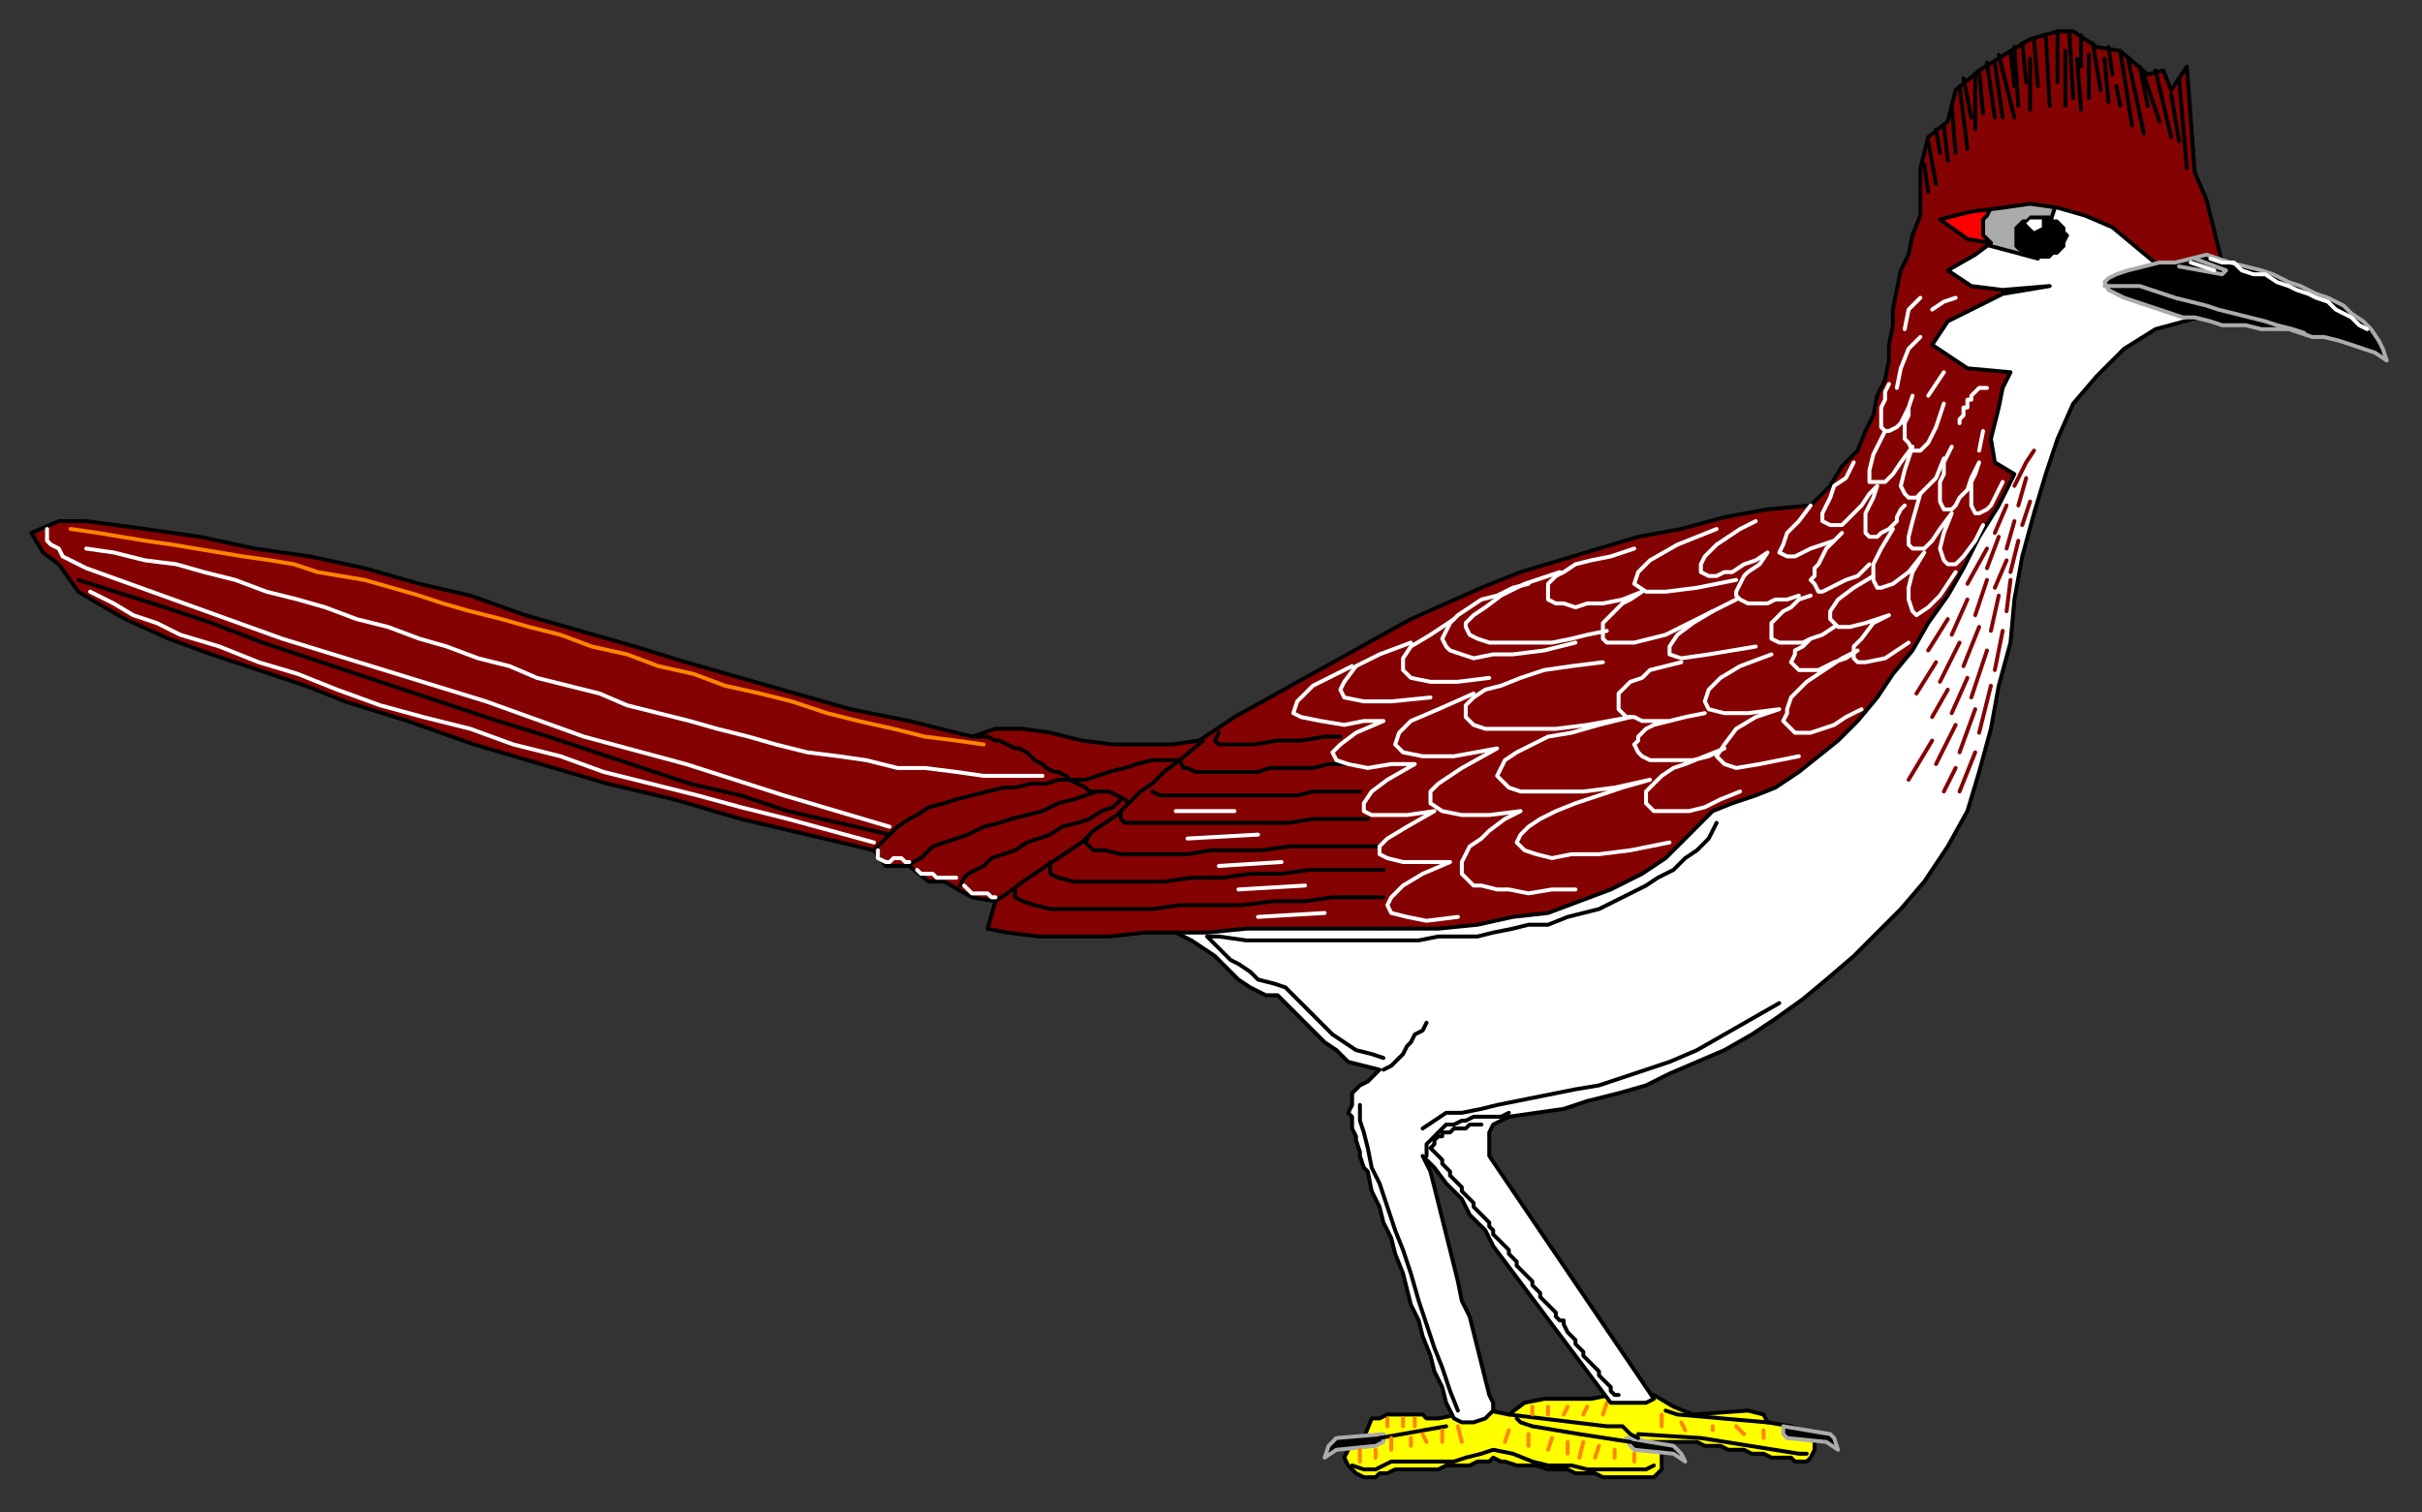 <?xml version="1.0" encoding="UTF-8" standalone="no"?>
<svg
   xmlns:dc="http://purl.org/dc/elements/1.1/"
   xmlns:cc="http://creativecommons.org/ns#"
   xmlns:rdf="http://www.w3.org/1999/02/22-rdf-syntax-ns#"
   xmlns:svg="http://www.w3.org/2000/svg"
   xmlns="http://www.w3.org/2000/svg"
   xmlns:sodipodi="http://sodipodi.sourceforge.net/DTD/sodipodi-0.dtd"
   xmlns:inkscape="http://www.inkscape.org/namespaces/inkscape"
   version="1.0"
   width="163.512mm"
   height="102.129mm"
   id="svg349"
   sodipodi:docname="BIRD049.WMF">
  <rect width="100%" height="100%" fill="#333333" stroke="none"/>
  <sodipodi:namedview
     pagecolor="#ffffff"
     bordercolor="#666666"
     borderopacity="1"
     objecttolerance="10"
     gridtolerance="10"
     guidetolerance="10"
     inkscape:pageopacity="0"
     inkscape:pageshadow="2"
     inkscape:window-width="640"
     inkscape:window-height="480"
     id="namedview351" />
  <defs
     id="defs3">
    <pattern
       id="WMFhbasepattern"
       patternUnits="userSpaceOnUse"
       width="6"
       height="6"
       x="0"
       y="0" />
  </defs>
  <path
     style="fill:#ffff00;fill-rule:evenodd;fill-opacity:1;stroke:#000000;stroke-width:1px;stroke-linecap:round;stroke-linejoin:round;stroke-miterlimit:4;stroke-dasharray:none;stroke-opacity:1;"
     d="  M 372,361   L 367,362   L 366,362   L 364,362   L 363,361   L 362,361   L 361,361   L 360,361   L 359,361   L 358,361   L 356,361   L 355,361   L 354,361   L 352,362   L 351,362   L 350,362   L 348,367   L 345,368   L 344,369   L 344,370   L 343,372   L 344,374   L 345,375   L 346,376   L 348,377   L 350,377   L 351,377   L 352,376   L 354,376   L 356,375   L 357,375   L 359,375   L 361,375   L 362,375   L 364,375   L 366,375   L 367,375   L 369,374   L 371,374   L 372,374   L 374,374   L 375,374   L 377,373   L 378,373   L 380,373   L 381,372   L 383,373   L 384,373   L 387,374   L 389,374   L 392,374   L 395,375   L 397,375   L 400,375   L 402,376   L 404,376   L 407,376   L 409,377   L 411,377   L 413,377   L 416,377   L 418,377   L 420,377   L 421,377   L 422,377   L 423,376   L 424,375   L 424,374   L 424,372   L 424,370   L 424,370   L 421,368   L 432,368   L 433,368   L 435,369   L 437,369   L 439,369   L 441,370   L 443,370   L 445,370   L 447,371   L 449,371   L 450,371   L 452,372   L 454,372   L 455,372   L 457,372   L 458,373   L 459,373   L 461,373   L 462,372   L 463,370   L 463,369   L 463,368   L 462,367   L 462,366   L 457,364   L 451,363   L 450,361   L 446,360   L 432,361   L 427,359   L 422,356   L 411,356   L 406,357   L 400,357   L 394,357   L 389,358   L 385,361   L 380,360   L 372,361  z "
     id="path5" />
  <path
     style="fill:#000000;fill-rule:evenodd;fill-opacity:1;stroke:#ababab;stroke-width:1px;stroke-linecap:round;stroke-linejoin:round;stroke-miterlimit:4;stroke-dasharray:none;stroke-opacity:1;"
     d="  M 353,366   L 341,367   L 339,369   L 338,372   L 341,370   L 351,369   L 353,368   L 353,366  z "
     id="path7" />
  <path
     style="fill:#000000;fill-rule:evenodd;fill-opacity:1;stroke:#ababab;stroke-width:1px;stroke-linecap:round;stroke-linejoin:round;stroke-miterlimit:4;stroke-dasharray:none;stroke-opacity:1;"
     d="  M 415,367   L 427,369   L 429,371   L 430,373   L 427,371   L 417,370   L 416,369   L 415,367  z "
     id="path9" />
  <path
     style="fill:#000000;fill-rule:evenodd;fill-opacity:1;stroke:#ababab;stroke-width:1px;stroke-linecap:round;stroke-linejoin:round;stroke-miterlimit:4;stroke-dasharray:none;stroke-opacity:1;"
     d="  M 455,364   L 467,366   L 468,367   L 469,370   L 466,368   L 456,367   L 455,366   L 455,364  z "
     id="path11" />
  <path
     style="fill:none;stroke:#000000;stroke-width:1px;stroke-linecap:round;stroke-linejoin:round;stroke-miterlimit:4;stroke-dasharray:none;stroke-opacity:1;"
     d="  M 387,362   L 388,363   L 391,364   L 403,366   L 416,368  "
     id="path13" />
  <path
     style="fill:none;stroke:#000000;stroke-width:1px;stroke-linecap:round;stroke-linejoin:round;stroke-miterlimit:4;stroke-dasharray:none;stroke-opacity:1;"
     d="  M 418,367   L 416,366   L 414,364   L 410,364   L 385,361  "
     id="path15" />
  <path
     style="fill:none;stroke:#000000;stroke-width:1px;stroke-linecap:round;stroke-linejoin:round;stroke-miterlimit:4;stroke-dasharray:none;stroke-opacity:1;"
     d="  M 345,374   L 348,375   L 351,375   L 353,374   L 355,373   L 358,373   L 361,373   L 365,373   L 368,373   L 371,373   L 374,372   L 378,371   L 381,370   L 386,371   L 391,373   L 395,374   L 401,374   L 405,375   L 411,375   L 416,375   L 420,375   L 422,374  "
     id="path17" />
  <path
     style="fill:none;stroke:#000000;stroke-width:1px;stroke-linecap:round;stroke-linejoin:round;stroke-miterlimit:4;stroke-dasharray:none;stroke-opacity:1;"
     d="  M 418,366   L 434,367   L 459,371   L 461,371  "
     id="path19" />
  <path
     style="fill:none;stroke:#000000;stroke-width:1px;stroke-linecap:round;stroke-linejoin:round;stroke-miterlimit:4;stroke-dasharray:none;stroke-opacity:1;"
     d="  M 352,367   L 369,364  "
     id="path21" />
  <path
     style="fill:none;stroke:#ff8500;stroke-width:1px;stroke-linecap:round;stroke-linejoin:round;stroke-miterlimit:4;stroke-dasharray:none;stroke-opacity:1;"
     d="  M 355,370   L 355,367  "
     id="path23" />
  <path
     style="fill:none;stroke:#ff8500;stroke-width:1px;stroke-linecap:round;stroke-linejoin:round;stroke-miterlimit:4;stroke-dasharray:none;stroke-opacity:1;"
     d="  M 360,369   L 360,367  "
     id="path25" />
  <path
     style="fill:none;stroke:#ff8500;stroke-width:1px;stroke-linecap:round;stroke-linejoin:round;stroke-miterlimit:4;stroke-dasharray:none;stroke-opacity:1;"
     d="  M 364,368   L 363,366  "
     id="path27" />
  <path
     style="fill:none;stroke:#ff8500;stroke-width:1px;stroke-linecap:round;stroke-linejoin:round;stroke-miterlimit:4;stroke-dasharray:none;stroke-opacity:1;"
     d="  M 368,368   L 368,365  "
     id="path29" />
  <path
     style="fill:none;stroke:#ff8500;stroke-width:1px;stroke-linecap:round;stroke-linejoin:round;stroke-miterlimit:4;stroke-dasharray:none;stroke-opacity:1;"
     d="  M 373,368   L 372,364  "
     id="path31" />
  <path
     style="fill:none;stroke:#ff8500;stroke-width:1px;stroke-linecap:round;stroke-linejoin:round;stroke-miterlimit:4;stroke-dasharray:none;stroke-opacity:1;"
     d="  M 351,372   L 351,370  "
     id="path33" />
  <path
     style="fill:none;stroke:#ff8500;stroke-width:1px;stroke-linecap:round;stroke-linejoin:round;stroke-miterlimit:4;stroke-dasharray:none;stroke-opacity:1;"
     d="  M 347,373   L 347,370  "
     id="path35" />
  <path
     style="fill:none;stroke:#ff8500;stroke-width:1px;stroke-linecap:round;stroke-linejoin:round;stroke-miterlimit:4;stroke-dasharray:none;stroke-opacity:1;"
     d="  M 354,362   L 354,364  "
     id="path37" />
  <path
     style="fill:none;stroke:#ff8500;stroke-width:1px;stroke-linecap:round;stroke-linejoin:round;stroke-miterlimit:4;stroke-dasharray:none;stroke-opacity:1;"
     d="  M 358,362   L 358,364  "
     id="path39" />
  <path
     style="fill:none;stroke:#ff8500;stroke-width:1px;stroke-linecap:round;stroke-linejoin:round;stroke-miterlimit:4;stroke-dasharray:none;stroke-opacity:1;"
     d="  M 361,362   L 361,364  "
     id="path41" />
  <path
     style="fill:none;stroke:#ff8500;stroke-width:1px;stroke-linecap:round;stroke-linejoin:round;stroke-miterlimit:4;stroke-dasharray:none;stroke-opacity:1;"
     d="  M 384,368   L 385,365  "
     id="path43" />
  <path
     style="fill:none;stroke:#ff8500;stroke-width:1px;stroke-linecap:round;stroke-linejoin:round;stroke-miterlimit:4;stroke-dasharray:none;stroke-opacity:1;"
     d="  M 390,369   L 390,366  "
     id="path45" />
  <path
     style="fill:none;stroke:#ff8500;stroke-width:1px;stroke-linecap:round;stroke-linejoin:round;stroke-miterlimit:4;stroke-dasharray:none;stroke-opacity:1;"
     d="  M 395,370   L 396,367  "
     id="path47" />
  <path
     style="fill:none;stroke:#ff8500;stroke-width:1px;stroke-linecap:round;stroke-linejoin:round;stroke-miterlimit:4;stroke-dasharray:none;stroke-opacity:1;"
     d="  M 400,371   L 400,368  "
     id="path49" />
  <path
     style="fill:none;stroke:#ff8500;stroke-width:1px;stroke-linecap:round;stroke-linejoin:round;stroke-miterlimit:4;stroke-dasharray:none;stroke-opacity:1;"
     d="  M 403,372   L 404,368  "
     id="path51" />
  <path
     style="fill:none;stroke:#ff8500;stroke-width:1px;stroke-linecap:round;stroke-linejoin:round;stroke-miterlimit:4;stroke-dasharray:none;stroke-opacity:1;"
     d="  M 407,372   L 408,369  "
     id="path53" />
  <path
     style="fill:none;stroke:#ff8500;stroke-width:1px;stroke-linecap:round;stroke-linejoin:round;stroke-miterlimit:4;stroke-dasharray:none;stroke-opacity:1;"
     d="  M 412,372   L 412,370  "
     id="path55" />
  <path
     style="fill:none;stroke:#ff8500;stroke-width:1px;stroke-linecap:round;stroke-linejoin:round;stroke-miterlimit:4;stroke-dasharray:none;stroke-opacity:1;"
     d="  M 417,373   L 417,371  "
     id="path57" />
  <path
     style="fill:none;stroke:#ff8500;stroke-width:1px;stroke-linecap:round;stroke-linejoin:round;stroke-miterlimit:4;stroke-dasharray:none;stroke-opacity:1;"
     d="  M 391,359   L 391,361  "
     id="path59" />
  <path
     style="fill:none;stroke:#ff8500;stroke-width:1px;stroke-linecap:round;stroke-linejoin:round;stroke-miterlimit:4;stroke-dasharray:none;stroke-opacity:1;"
     d="  M 395,359   L 395,361  "
     id="path61" />
  <path
     style="fill:none;stroke:#ff8500;stroke-width:1px;stroke-linecap:round;stroke-linejoin:round;stroke-miterlimit:4;stroke-dasharray:none;stroke-opacity:1;"
     d="  M 400,359   L 399,361  "
     id="path63" />
  <path
     style="fill:none;stroke:#ff8500;stroke-width:1px;stroke-linecap:round;stroke-linejoin:round;stroke-miterlimit:4;stroke-dasharray:none;stroke-opacity:1;"
     d="  M 405,359   L 404,361  "
     id="path65" />
  <path
     style="fill:none;stroke:#ff8500;stroke-width:1px;stroke-linecap:round;stroke-linejoin:round;stroke-miterlimit:4;stroke-dasharray:none;stroke-opacity:1;"
     d="  M 410,358   L 409,361  "
     id="path67" />
  <path
     style="fill:none;stroke:#000000;stroke-width:1px;stroke-linecap:round;stroke-linejoin:round;stroke-miterlimit:4;stroke-dasharray:none;stroke-opacity:1;"
     d="  M 451,363   L 428,361   L 425,360  "
     id="path69" />
  <path
     style="fill:none;stroke:#ff8500;stroke-width:1px;stroke-linecap:round;stroke-linejoin:round;stroke-miterlimit:4;stroke-dasharray:none;stroke-opacity:1;"
     d="  M 424,361   L 424,364  "
     id="path71" />
  <path
     style="fill:none;stroke:#ff8500;stroke-width:1px;stroke-linecap:round;stroke-linejoin:round;stroke-miterlimit:4;stroke-dasharray:none;stroke-opacity:1;"
     d="  M 429,363   L 430,365  "
     id="path73" />
  <path
     style="fill:none;stroke:#ff8500;stroke-width:1px;stroke-linecap:round;stroke-linejoin:round;stroke-miterlimit:4;stroke-dasharray:none;stroke-opacity:1;"
     d="  M 437,364   L 437,365  "
     id="path75" />
  <path
     style="fill:none;stroke:#ff8500;stroke-width:1px;stroke-linecap:round;stroke-linejoin:round;stroke-miterlimit:4;stroke-dasharray:none;stroke-opacity:1;"
     d="  M 443,364   L 445,366  "
     id="path77" />
  <path
     style="fill:none;stroke:#ff8500;stroke-width:1px;stroke-linecap:round;stroke-linejoin:round;stroke-miterlimit:4;stroke-dasharray:none;stroke-opacity:1;"
     d="  M 450,365   L 450,367  "
     id="path79" />
  <path
     style="fill:#ffffff;fill-rule:evenodd;fill-opacity:1;stroke:#000000;stroke-width:1px;stroke-linecap:round;stroke-linejoin:round;stroke-miterlimit:4;stroke-dasharray:none;stroke-opacity:1;"
     d="  M 305,224   L 300,238   L 304,240   L 307,242   L 310,244   L 313,247   L 316,250   L 319,252   L 323,254   L 326,254   L 329,257   L 332,260   L 335,263   L 338,266   L 341,268   L 344,271   L 348,272   L 352,273   L 350,275   L 349,276   L 347,277   L 345,279   L 345,281   L 345,282   L 344,284   L 345,285   L 345,287   L 345,288   L 346,290   L 346,291   L 347,294   L 347,295   L 348,298   L 349,299   L 350,304   L 352,308   L 353,312   L 355,316   L 356,320   L 358,325   L 359,329   L 360,333   L 362,337   L 363,341   L 365,346   L 366,350   L 368,354   L 369,358   L 371,362   L 373,363   L 376,363   L 379,362   L 381,360   L 381,358   L 380,356   L 379,352   L 378,348   L 377,344   L 376,340   L 375,336   L 373,332   L 372,327   L 371,323   L 370,319   L 369,315   L 368,311   L 367,307   L 366,303   L 365,299   L 363,295   L 365,297   L 366,298   L 369,302   L 373,306   L 375,310   L 379,314   L 381,318   L 384,322   L 387,326   L 390,330   L 393,334   L 396,338   L 399,342   L 402,346   L 405,350   L 408,354   L 411,358   L 414,358   L 417,358   L 420,358   L 422,357   L 380,295   L 380,292   L 380,289   L 381,287   L 385,285   L 392,284   L 399,283   L 405,281   L 413,279   L 420,277   L 426,274   L 433,271   L 440,268   L 447,264   L 453,260   L 460,255   L 466,250   L 473,244   L 479,238   L 485,232   L 491,225   L 497,216   L 502,207   L 505,197   L 508,186   L 510,175   L 513,164   L 514,153   L 516,142   L 519,131   L 522,121   L 525,112   L 529,103   L 535,96   L 542,89   L 550,84   L 561,81   L 550,57   L 519,46   L 494,52   L 477,149   L 305,224  z "
     id="path81" />
  <path
     style="fill:#ababab;fill-rule:evenodd;fill-opacity:1;stroke:#000000;stroke-width:1px;stroke-linecap:round;stroke-linejoin:round;stroke-miterlimit:4;stroke-dasharray:none;stroke-opacity:1;"
     d="  M 505,62   L 520,66   L 525,51   L 501,51   L 492,54   L 496,61   L 505,62  z "
     id="path83" />
  <path
     style="fill:#ff0000;fill-rule:evenodd;fill-opacity:1;stroke:#000000;stroke-width:1px;stroke-linecap:round;stroke-linejoin:round;stroke-miterlimit:4;stroke-dasharray:none;stroke-opacity:1;"
     d="  M 509,52   L 493,55   L 497,59   L 502,62   L 508,62   L 507,61   L 506,60   L 506,59   L 506,58   L 506,56   L 507,55   L 508,53   L 509,52  z "
     id="path85" />
  <path
     style="fill:#850202;fill-rule:evenodd;fill-opacity:1;stroke:#000000;stroke-width:1px;stroke-linecap:round;stroke-linejoin:round;stroke-miterlimit:4;stroke-dasharray:none;stroke-opacity:1;"
     d="  M 437,207   L 431,213   L 425,219   L 419,223   L 411,227   L 403,230   L 395,233   L 386,234   L 377,236   L 367,237   L 357,237   L 347,237   L 337,237   L 328,237   L 318,237   L 308,238   L 298,238   L 292,238   L 283,239   L 274,239   L 265,239   L 257,238   L 252,237   L 254,230   L 248,229   L 241,225   L 237,225   L 232,221   L 226,221   L 223,217   L 206,213   L 189,209   L 172,204   L 155,200   L 138,195   L 121,190   L 104,184   L 88,179   L 78,175   L 66,171   L 54,167   L 43,163   L 32,158   L 25,154   L 20,151   L 15,144   L 11,141   L 8,136   L 15,133   L 22,133   L 37,135   L 51,137   L 65,140   L 79,142   L 93,145   L 107,149   L 120,152   L 134,157   L 148,161   L 162,165   L 175,169   L 189,173   L 203,177   L 217,181   L 232,184   L 248,188   L 254,186   L 261,186   L 268,187   L 276,189   L 284,190   L 291,190   L 299,190   L 306,189   L 315,183   L 324,178   L 333,173   L 342,168   L 351,163   L 360,158   L 369,154   L 378,150   L 388,146   L 398,143   L 408,140   L 418,137   L 429,135   L 440,132   L 451,130   L 462,129   L 467,124   L 470,119   L 474,115   L 476,110   L 478,106   L 479,101   L 481,97   L 482,92   L 482,88   L 483,83   L 483,79   L 484,74   L 485,69   L 487,65   L 488,60   L 490,55   L 490,43   L 492,35   L 497,31   L 499,23   L 505,18   L 513,13   L 518,10   L 525,8   L 529,8   L 535,12   L 541,13   L 548,19   L 552,18   L 554,23   L 558,17   L 560,44   L 563,51   L 567,67   L 551,68   L 545,63   L 539,58   L 532,55   L 525,53   L 518,52   L 511,53   L 503,54   L 495,56   L 502,61   L 508,62   L 504,65   L 497,69   L 503,73   L 511,74   L 523,73   L 511,75   L 503,79   L 497,82   L 493,88   L 502,94   L 513,95   L 511,99   L 510,104   L 509,108   L 508,112   L 509,118   L 514,121   L 510,129   L 505,137   L 501,145   L 497,152   L 492,159   L 488,166   L 483,172   L 479,178   L 474,184   L 469,189   L 464,193   L 459,197   L 453,201   L 448,203   L 442,205   L 437,207  z "
     id="path87" />
  <path
     style="fill:none;stroke:#000000;stroke-width:1px;stroke-linecap:round;stroke-linejoin:round;stroke-miterlimit:4;stroke-dasharray:none;stroke-opacity:1;"
     d="  M 364,295   L 364,293   L 364,292   L 365,291   L 366,290   L 367,289   L 368,288   L 369,287   L 371,287   L 373,286   L 374,286   L 376,285   L 378,285   L 380,285   L 382,285   L 383,285   L 385,284  "
     id="path89" />
  <path
     style="fill:none;stroke:#000000;stroke-width:1px;stroke-linecap:round;stroke-linejoin:round;stroke-miterlimit:4;stroke-dasharray:none;stroke-opacity:1;"
     d="  M 353,273   L 355,272   L 357,270   L 358,269   L 359,267   L 360,266   L 361,264   L 363,263   L 364,261  "
     id="path91" />
  <path
     style="fill:none;stroke:#000000;stroke-width:1px;stroke-linecap:round;stroke-linejoin:round;stroke-miterlimit:4;stroke-dasharray:none;stroke-opacity:1;"
     d="  M 307,189   L 301,194   L 297,197   L 294,200   L 291,202   L 288,205   L 285,208   L 282,210   L 279,212   L 276,215   L 273,217   L 270,219   L 267,221   L 264,223   L 261,225   L 257,228   L 254,230  "
     id="path93" />
  <path
     style="fill:none;stroke:#000000;stroke-width:1px;stroke-linecap:round;stroke-linejoin:round;stroke-miterlimit:4;stroke-dasharray:none;stroke-opacity:1;"
     d="  M 248,188   L 250,188   L 252,188   L 254,189   L 255,189   L 257,190   L 259,191   L 260,191   L 262,192   L 263,193   L 264,194   L 266,195   L 267,196   L 269,197   L 270,197   L 272,198   L 273,199  "
     id="path95" />
  <path
     style="fill:none;stroke:#000000;stroke-width:1px;stroke-linecap:round;stroke-linejoin:round;stroke-miterlimit:4;stroke-dasharray:none;stroke-opacity:1;"
     d="  M 223,217   L 225,215   L 227,213   L 229,211   L 232,209   L 234,208   L 237,206   L 241,205   L 244,204   L 248,203   L 252,202   L 256,201   L 259,201   L 263,200   L 267,200   L 270,199   L 273,199  "
     id="path97" />
  <path
     style="fill:none;stroke:#000000;stroke-width:1px;stroke-linecap:round;stroke-linejoin:round;stroke-miterlimit:4;stroke-dasharray:none;stroke-opacity:1;"
     d="  M 232,221   L 233,220   L 235,219   L 236,218   L 238,216   L 241,215   L 244,214   L 247,213   L 251,211   L 255,210   L 258,209   L 262,208   L 266,207   L 270,205   L 274,204   L 277,203   L 280,202  "
     id="path99" />
  <path
     style="fill:none;stroke:#000000;stroke-width:1px;stroke-linecap:round;stroke-linejoin:round;stroke-miterlimit:4;stroke-dasharray:none;stroke-opacity:1;"
     d="  M 245,226   L 246,224   L 247,223   L 249,222   L 251,221   L 253,219   L 256,218   L 259,217   L 262,215   L 265,214   L 268,213   L 271,211   L 275,210   L 278,209   L 281,207   L 284,206   L 286,204  "
     id="path101" />
  <path
     style="fill:none;stroke:#000000;stroke-width:1px;stroke-linecap:round;stroke-linejoin:round;stroke-miterlimit:4;stroke-dasharray:none;stroke-opacity:1;"
     d="  M 20,148   L 42,155   L 54,159   L 67,164   L 79,168   L 91,172   L 103,176   L 115,180   L 127,184   L 140,188   L 152,192   L 164,196   L 176,200   L 189,203   L 201,207   L 214,210   L 227,213  "
     id="path103" />
  <path
     style="fill:none;stroke:#ffffff;stroke-width:1px;stroke-linecap:round;stroke-linejoin:round;stroke-miterlimit:4;stroke-dasharray:none;stroke-opacity:1;"
     d="  M 12,135   L 12,137   L 12,138   L 13,139   L 15,140   L 16,142   L 18,143   L 20,144   L 22,145   L 47,154   L 72,163   L 98,171   L 124,179   L 149,188   L 175,195   L 200,203   L 227,211  "
     id="path105" />
  <path
     style="fill:none;stroke:#ffffff;stroke-width:1px;stroke-linecap:round;stroke-linejoin:round;stroke-miterlimit:4;stroke-dasharray:none;stroke-opacity:1;"
     d="  M 23,151   L 29,154   L 34,157   L 40,159   L 46,162   L 56,165   L 66,169   L 76,172   L 86,176   L 97,180   L 108,183   L 120,186   L 131,190   L 143,193   L 154,197   L 166,200   L 178,203   L 189,206   L 201,209   L 212,212   L 223,215  "
     id="path107" />
  <path
     style="fill:none;stroke:#ff8500;stroke-width:1px;stroke-linecap:round;stroke-linejoin:round;stroke-miterlimit:4;stroke-dasharray:none;stroke-opacity:1;"
     d="  M 18,135   L 25,136   L 31,137   L 37,138   L 44,139   L 50,140   L 56,141   L 62,142   L 69,143   L 75,144   L 81,146   L 87,147   L 93,148   L 100,150   L 107,152   L 113,154   L 120,156   L 128,158   L 135,160   L 143,162   L 151,165   L 160,167   L 168,170   L 177,172   L 185,175   L 194,177   L 202,179   L 211,182   L 219,184   L 228,186   L 236,188   L 244,189   L 251,190  "
     id="path109" />
  <path
     style="fill:none;stroke:#ffffff;stroke-width:1px;stroke-linecap:round;stroke-linejoin:round;stroke-miterlimit:4;stroke-dasharray:none;stroke-opacity:1;"
     d="  M 224,217   L 224,219   L 226,220   L 227,220   L 228,219   L 230,219   L 231,220   L 232,220  "
     id="path111" />
  <path
     style="fill:none;stroke:#ffffff;stroke-width:1px;stroke-linecap:round;stroke-linejoin:round;stroke-miterlimit:4;stroke-dasharray:none;stroke-opacity:1;"
     d="  M 234,222   L 235,223   L 237,223   L 238,223   L 239,224   L 241,224   L 243,224   L 244,224  "
     id="path113" />
  <path
     style="fill:none;stroke:#ffffff;stroke-width:1px;stroke-linecap:round;stroke-linejoin:round;stroke-miterlimit:4;stroke-dasharray:none;stroke-opacity:1;"
     d="  M 246,226   L 247,227   L 248,228   L 249,228   L 251,228   L 252,228   L 253,229   L 254,229  "
     id="path115" />
  <path
     style="fill:none;stroke:#000000;stroke-width:1px;stroke-linecap:round;stroke-linejoin:round;stroke-miterlimit:4;stroke-dasharray:none;stroke-opacity:1;"
     d="  M 454,256   L 447,260   L 440,264   L 433,268   L 426,271   L 420,273   L 414,275   L 408,277   L 402,278   L 397,279   L 392,280   L 387,281   L 382,282   L 378,283   L 373,284   L 369,284   L 363,288  "
     id="path117" />
  <path
     style="fill:none;stroke:#000000;stroke-width:1px;stroke-linecap:round;stroke-linejoin:round;stroke-miterlimit:4;stroke-dasharray:none;stroke-opacity:1;"
     d="  M 438,210   L 436,214   L 433,217   L 430,219   L 427,222   L 423,224   L 420,226   L 416,228   L 412,230   L 408,232   L 404,233   L 400,234   L 395,236   L 390,236   L 386,237   L 381,238   L 377,239   L 372,239   L 367,239   L 362,240   L 357,240   L 353,240   L 348,240   L 343,240   L 339,240   L 334,240   L 330,240   L 326,240   L 322,240   L 318,240   L 311,239   L 308,239   L 310,241   L 312,243   L 314,245   L 316,246   L 319,248   L 321,250   L 325,251   L 328,252   L 331,255   L 334,258   L 337,261   L 340,264   L 343,266   L 346,268   L 350,269   L 353,270  "
     id="path119" />
  <path
     style="fill:none;stroke:#000000;stroke-width:1px;stroke-linecap:round;stroke-linejoin:round;stroke-miterlimit:4;stroke-dasharray:none;stroke-opacity:1;"
     d="  M 347,282   L 347,283   L 347,286   L 348,289   L 349,293   L 350,298   L 352,302   L 354,308   L 356,314   L 358,319   L 360,325   L 362,332   L 364,338   L 366,344   L 368,349   L 370,355   L 372,360  "
     id="path121" />
  <path
     style="fill:none;stroke:#000000;stroke-width:1px;stroke-linecap:round;stroke-linejoin:round;stroke-miterlimit:4;stroke-dasharray:none;stroke-opacity:1;"
     d="  M 378,287   L 377,287   L 376,287   L 375,287   L 374,288   L 373,288   L 372,288   L 371,288   L 370,289   L 369,289   L 368,289   L 368,290   L 367,290   L 366,291   L 366,292   L 365,293   L 366,294   L 367,295   L 368,296   L 368,297   L 369,298   L 370,299   L 370,300   L 371,301   L 372,302   L 373,303   L 373,304   L 374,305   L 375,306   L 376,307   L 376,308   L 377,309   L 378,310   L 379,311   L 380,312   L 380,313   L 381,314   L 381,315   L 382,316   L 383,317   L 384,318   L 385,319   L 385,320   L 386,321   L 387,322   L 387,323   L 388,324   L 389,325   L 390,326   L 391,327   L 391,328   L 392,329   L 393,330   L 393,331   L 394,332   L 395,333   L 396,334   L 397,335   L 397,336   L 398,337   L 399,337   L 399,338   L 400,340   L 401,341   L 402,342   L 402,343   L 403,344   L 404,345   L 404,346   L 405,347   L 406,348   L 407,349   L 408,350   L 408,351   L 409,352   L 410,353   L 411,354   L 411,355   L 412,356   L 413,356  "
     id="path123" />
  <path
     style="fill:none;stroke:#ffffff;stroke-width:1px;stroke-linecap:round;stroke-linejoin:round;stroke-miterlimit:4;stroke-dasharray:none;stroke-opacity:1;"
     d="  M 22,140   L 29,141   L 37,143   L 45,144   L 52,146   L 60,148   L 68,151   L 76,153   L 83,155   L 91,158   L 99,160   L 107,163   L 114,165   L 122,168   L 130,170   L 137,173   L 145,175   L 153,177   L 160,180   L 168,182   L 176,184   L 183,186   L 191,188   L 198,190   L 206,192   L 214,193   L 221,194   L 229,196   L 236,196   L 244,197   L 251,198   L 259,198   L 266,198  "
     id="path125" />
  <path
     style="fill:none;stroke:#ffffff;stroke-width:1px;stroke-linecap:round;stroke-linejoin:round;stroke-miterlimit:4;stroke-dasharray:none;stroke-opacity:1;"
     d="  M 315,207   L 300,207  "
     id="path127" />
  <path
     style="fill:none;stroke:#ffffff;stroke-width:1px;stroke-linecap:round;stroke-linejoin:round;stroke-miterlimit:4;stroke-dasharray:none;stroke-opacity:1;"
     d="  M 321,213   L 303,214  "
     id="path129" />
  <path
     style="fill:none;stroke:#ffffff;stroke-width:1px;stroke-linecap:round;stroke-linejoin:round;stroke-miterlimit:4;stroke-dasharray:none;stroke-opacity:1;"
     d="  M 327,220   L 311,221  "
     id="path131" />
  <path
     style="fill:none;stroke:#ffffff;stroke-width:1px;stroke-linecap:round;stroke-linejoin:round;stroke-miterlimit:4;stroke-dasharray:none;stroke-opacity:1;"
     d="  M 333,226   L 316,227  "
     id="path133" />
  <path
     style="fill:none;stroke:#ffffff;stroke-width:1px;stroke-linecap:round;stroke-linejoin:round;stroke-miterlimit:4;stroke-dasharray:none;stroke-opacity:1;"
     d="  M 338,233   L 321,234  "
     id="path135" />
  <path
     style="fill:none;stroke:#000000;stroke-width:1px;stroke-linecap:round;stroke-linejoin:round;stroke-miterlimit:4;stroke-dasharray:none;stroke-opacity:1;"
     d="  M 301,194   L 298,194   L 294,194   L 290,195   L 287,196   L 283,197   L 280,198   L 277,199   L 273,199   L 275,200   L 277,201   L 278,202   L 281,202   L 283,202   L 285,203   L 287,204   L 288,205  "
     id="path137" />
  <path
     style="fill:none;stroke:#000000;stroke-width:1px;stroke-linecap:round;stroke-linejoin:round;stroke-miterlimit:4;stroke-dasharray:none;stroke-opacity:1;"
     d="  M 353,229   L 347,229   L 340,229   L 333,230   L 325,230   L 317,231   L 309,231   L 301,231   L 294,232   L 286,232   L 279,232   L 274,232   L 268,232   L 264,231   L 261,230   L 259,229   L 259,227  "
     id="path139" />
  <path
     style="fill:none;stroke:#000000;stroke-width:1px;stroke-linecap:round;stroke-linejoin:round;stroke-miterlimit:4;stroke-dasharray:none;stroke-opacity:1;"
     d="  M 353,222   L 348,222   L 341,222   L 334,222   L 327,223   L 319,223   L 312,224   L 304,224   L 297,225   L 290,225   L 284,225   L 278,225   L 274,225   L 270,224   L 268,223   L 268,222   L 268,220  "
     id="path141" />
  <path
     style="fill:none;stroke:#000000;stroke-width:1px;stroke-linecap:round;stroke-linejoin:round;stroke-miterlimit:4;stroke-dasharray:none;stroke-opacity:1;"
     d="  M 352,216   L 347,216   L 342,216   L 336,216   L 329,216   L 322,217   L 316,217   L 309,217   L 303,218   L 297,218   L 291,218   L 286,218   L 282,217   L 279,217   L 278,216   L 277,215   L 278,213  "
     id="path143" />
  <path
     style="fill:none;stroke:#000000;stroke-width:1px;stroke-linecap:round;stroke-linejoin:round;stroke-miterlimit:4;stroke-dasharray:none;stroke-opacity:1;"
     d="  M 349,209   L 344,209   L 340,209   L 335,209   L 329,210   L 323,210   L 318,210   L 312,210   L 307,210   L 302,210   L 297,210   L 293,210   L 290,210   L 287,210   L 286,209   L 286,207  "
     id="path145" />
  <path
     style="fill:none;stroke:#000000;stroke-width:1px;stroke-linecap:round;stroke-linejoin:round;stroke-miterlimit:4;stroke-dasharray:none;stroke-opacity:1;"
     d="  M 347,202   L 343,202   L 339,202   L 335,202   L 331,203   L 326,203   L 321,203   L 317,203   L 312,203   L 308,203   L 304,203   L 301,203   L 298,203   L 296,203   L 294,202  "
     id="path147" />
  <path
     style="fill:none;stroke:#000000;stroke-width:1px;stroke-linecap:round;stroke-linejoin:round;stroke-miterlimit:4;stroke-dasharray:none;stroke-opacity:1;"
     d="  M 345,195   L 342,195   L 339,195   L 335,196   L 332,196   L 328,196   L 324,196   L 321,197   L 317,197   L 314,197   L 310,197   L 308,197   L 305,197   L 303,196   L 302,196   L 301,194  "
     id="path149" />
  <path
     style="fill:none;stroke:#000000;stroke-width:1px;stroke-linecap:round;stroke-linejoin:round;stroke-miterlimit:4;stroke-dasharray:none;stroke-opacity:1;"
     d="  M 342,188   L 338,188   L 332,189   L 326,189   L 320,190   L 315,190   L 311,190   L 310,189   L 311,187  "
     id="path151" />
  <path
     style="fill:none;stroke:#ffffff;stroke-width:1px;stroke-linecap:round;stroke-linejoin:round;stroke-miterlimit:4;stroke-dasharray:none;stroke-opacity:1;"
     d="  M 345,170   L 335,175   L 331,179   L 330,182   L 332,183   L 337,184   L 343,185   L 348,184   L 353,184   L 346,187   L 342,190   L 340,192   L 341,194   L 344,195   L 349,196   L 355,195   L 361,195   L 354,199   L 350,202   L 348,205   L 348,207   L 350,208   L 354,208   L 359,208   L 366,207   L 359,211   L 354,214   L 352,216   L 352,218   L 354,219   L 358,220   L 363,220   L 370,220   L 363,223   L 358,226   L 355,229   L 354,231   L 355,233   L 359,234   L 364,235   L 372,234  "
     id="path153" />
  <path
     style="fill:none;stroke:#ffffff;stroke-width:1px;stroke-linecap:round;stroke-linejoin:round;stroke-miterlimit:4;stroke-dasharray:none;stroke-opacity:1;"
     d="  M 360,164   L 352,167   L 346,170   L 343,174   L 342,176   L 343,178   L 348,179   L 355,179   L 365,178  "
     id="path155" />
  <path
     style="fill:none;stroke:#ffffff;stroke-width:1px;stroke-linecap:round;stroke-linejoin:round;stroke-miterlimit:4;stroke-dasharray:none;stroke-opacity:1;"
     d="  M 371,158   L 365,162   L 360,165   L 358,168   L 358,171   L 360,173   L 365,174   L 372,174   L 380,173  "
     id="path157" />
  <path
     style="fill:none;stroke:#ffffff;stroke-width:1px;stroke-linecap:round;stroke-linejoin:round;stroke-miterlimit:4;stroke-dasharray:none;stroke-opacity:1;"
     d="  M 376,177   L 367,181   L 360,184   L 357,187   L 356,190   L 358,192   L 363,193   L 371,193   L 382,191   L 373,196   L 367,200   L 365,202   L 365,205   L 368,207   L 373,208   L 380,208   L 388,207   L 384,209   L 380,212   L 378,214   L 375,216   L 374,218   L 373,220   L 373,221   L 373,223   L 374,224   L 376,226   L 378,226   L 382,227   L 385,227   L 390,228   L 396,227   L 402,227  "
     id="path159" />
  <path
     style="fill:none;stroke:#ffffff;stroke-width:1px;stroke-linecap:round;stroke-linejoin:round;stroke-miterlimit:4;stroke-dasharray:none;stroke-opacity:1;"
     d="  M 409,169   L 401,170   L 394,171   L 388,173   L 383,175   L 379,176   L 376,178   L 374,180   L 374,182   L 374,183   L 376,185   L 379,186   L 383,186   L 389,186   L 397,186   L 405,185   L 416,183   L 408,185   L 401,187   L 395,188   L 391,190   L 387,192   L 384,194   L 383,196   L 382,198   L 383,199   L 385,201   L 388,202   L 392,202   L 398,202   L 404,202   L 412,201   L 421,199   L 414,201   L 408,203   L 402,205   L 397,207   L 393,209   L 390,211   L 388,213   L 387,215   L 388,216   L 389,217   L 392,218   L 396,219   L 401,218   L 408,218   L 416,217   L 426,215  "
     id="path161" />
  <path
     style="fill:none;stroke:#ffffff;stroke-width:1px;stroke-linecap:round;stroke-linejoin:round;stroke-miterlimit:4;stroke-dasharray:none;stroke-opacity:1;"
     d="  M 390,149   L 386,150   L 382,152   L 378,153   L 375,155   L 372,157   L 370,159   L 369,161   L 368,163   L 369,165   L 370,166   L 373,167   L 376,168   L 381,167   L 386,167   L 394,166   L 402,164  "
     id="path163" />
  <path
     style="fill:none;stroke:#ffffff;stroke-width:1px;stroke-linecap:round;stroke-linejoin:round;stroke-miterlimit:4;stroke-dasharray:none;stroke-opacity:1;"
     d="  M 398,146   L 389,149   L 383,152   L 379,155   L 376,157   L 374,159   L 374,160   L 375,162   L 377,163   L 380,164   L 383,164   L 387,164   L 392,164   L 396,164   L 401,163   L 405,162   L 410,161  "
     id="path165" />
  <path
     style="fill:none;stroke:#ffffff;stroke-width:1px;stroke-linecap:round;stroke-linejoin:round;stroke-miterlimit:4;stroke-dasharray:none;stroke-opacity:1;"
     d="  M 417,140   L 411,142   L 406,143   L 402,144   L 399,146   L 397,147   L 395,149   L 395,150   L 395,152   L 395,153   L 397,154   L 399,154   L 402,155   L 405,154   L 409,154   L 414,153   L 419,151   L 416,153   L 414,154   L 412,156   L 410,158   L 409,159   L 409,161   L 409,162   L 409,163   L 410,164   L 412,164   L 414,164   L 417,164   L 421,163   L 425,162   L 431,159   L 437,156  "
     id="path167" />
  <path
     style="fill:none;stroke:#ffffff;stroke-width:1px;stroke-linecap:round;stroke-linejoin:round;stroke-miterlimit:4;stroke-dasharray:none;stroke-opacity:1;"
     d="  M 448,133   L 444,135   L 441,137   L 438,139   L 436,141   L 435,142   L 434,144   L 434,144   L 434,146   L 436,147   L 438,147   L 440,146   L 442,146   L 445,144   L 448,143   L 451,141   L 449,144   L 446,146   L 445,147   L 444,149   L 443,151   L 443,152   L 444,153   L 446,154   L 447,154   L 449,154   L 451,154   L 453,153   L 456,153   L 459,152  "
     id="path169" />
  <path
     style="fill:none;stroke:#ffffff;stroke-width:1px;stroke-linecap:round;stroke-linejoin:round;stroke-miterlimit:4;stroke-dasharray:none;stroke-opacity:1;"
     d="  M 473,118   L 471,122   L 468,124   L 467,127   L 466,129   L 465,131   L 465,132   L 465,133   L 467,134   L 468,134   L 470,134   L 471,133   L 473,131   L 475,129   L 477,126   L 479,124   L 478,127   L 477,129   L 476,131   L 476,133   L 476,135   L 476,136   L 477,137   L 479,137   L 480,136   L 482,135   L 483,134   L 484,133   L 484,132   L 485,130   L 486,129  "
     id="path171" />
  <path
     style="fill:none;stroke:#ffffff;stroke-width:1px;stroke-linecap:round;stroke-linejoin:round;stroke-miterlimit:4;stroke-dasharray:none;stroke-opacity:1;"
     d="  M 429,169   L 425,170   L 421,171   L 419,173   L 416,174   L 414,176   L 413,177   L 413,179   L 413,181   L 414,182   L 415,183   L 417,183   L 419,184   L 422,184   L 426,184   L 430,183   L 435,182   L 430,183   L 426,184   L 422,185   L 420,186   L 418,188   L 418,189   L 417,190   L 418,192   L 419,193   L 421,194   L 423,194   L 425,194   L 429,194   L 432,194   L 436,193   L 440,191   L 435,193   L 430,195   L 427,196   L 424,198   L 422,200   L 420,202   L 420,203   L 420,205   L 421,206   L 422,207   L 424,207   L 427,207   L 431,207   L 435,206   L 439,204   L 444,202  "
     id="path173" />
  <path
     style="fill:none;stroke:#ffffff;stroke-width:1px;stroke-linecap:round;stroke-linejoin:round;stroke-miterlimit:4;stroke-dasharray:none;stroke-opacity:1;"
     d="  M 462,152   L 459,153   L 457,155   L 455,156   L 453,158   L 452,159   L 452,161   L 452,162   L 452,163   L 454,164   L 456,164   L 457,164   L 460,164   L 462,163   L 465,162   L 468,160   L 465,162   L 462,163   L 460,165   L 458,166   L 458,167   L 457,169   L 458,170   L 459,171   L 460,171   L 462,171   L 464,171   L 466,170   L 468,169   L 471,168   L 474,166   L 470,168   L 467,170   L 464,172   L 461,174   L 459,176   L 457,178   L 456,181   L 456,182   L 455,184   L 456,185   L 457,186   L 458,187   L 460,187   L 462,187   L 465,186   L 468,185   L 471,183   L 475,181  "
     id="path175" />
  <path
     style="fill:none;stroke:#ffffff;stroke-width:1px;stroke-linecap:round;stroke-linejoin:round;stroke-miterlimit:4;stroke-dasharray:none;stroke-opacity:1;"
     d="  M 443,153   L 437,156   L 432,159   L 428,162   L 426,165   L 426,167   L 429,168   L 436,167   L 448,165  "
     id="path177" />
  <path
     style="fill:none;stroke:#ffffff;stroke-width:1px;stroke-linecap:round;stroke-linejoin:round;stroke-miterlimit:4;stroke-dasharray:none;stroke-opacity:1;"
     d="  M 470,136   L 468,138   L 466,140   L 465,142   L 464,144   L 463,145   L 463,147   L 462,148   L 463,149   L 464,151   L 465,151   L 467,150   L 469,149   L 471,148   L 474,147   L 477,144  "
     id="path179" />
  <path
     style="fill:none;stroke:#ffffff;stroke-width:1px;stroke-linecap:round;stroke-linejoin:round;stroke-miterlimit:4;stroke-dasharray:none;stroke-opacity:1;"
     d="  M 438,135   L 428,139   L 421,143   L 418,146   L 417,149   L 420,151   L 425,151   L 433,150   L 443,148  "
     id="path181" />
  <path
     style="fill:none;stroke:#ffffff;stroke-width:1px;stroke-linecap:round;stroke-linejoin:round;stroke-miterlimit:4;stroke-dasharray:none;stroke-opacity:1;"
     d="  M 462,129   L 459,133   L 456,136   L 455,139   L 454,141   L 456,142   L 458,142   L 462,140   L 468,138  "
     id="path183" />
  <path
     style="fill:none;stroke:#ffffff;stroke-width:1px;stroke-linecap:round;stroke-linejoin:round;stroke-miterlimit:4;stroke-dasharray:none;stroke-opacity:1;"
     d="  M 452,167   L 444,170   L 439,173   L 436,176   L 435,179   L 436,181   L 440,182   L 446,182   L 454,181   L 448,183   L 443,186   L 440,190   L 438,193   L 440,195   L 443,196   L 449,195   L 459,193  "
     id="path185" />
  <path
     style="fill:none;stroke:#ffffff;stroke-width:1px;stroke-linecap:round;stroke-linejoin:round;stroke-miterlimit:4;stroke-dasharray:none;stroke-opacity:1;"
     d="  M 478,147   L 473,150   L 469,153   L 467,156   L 467,158   L 469,160   L 472,160   L 476,159   L 482,157   L 478,159   L 475,163   L 473,165   L 473,168   L 474,169   L 476,169   L 481,168   L 487,164  "
     id="path187" />
  <path
     style="fill:none;stroke:#850202;stroke-width:1px;stroke-linecap:round;stroke-linejoin:round;stroke-miterlimit:4;stroke-dasharray:none;stroke-opacity:1;"
     d="  M 519,115   L 517,118   L 514,124  "
     id="path189" />
  <path
     style="fill:none;stroke:#850202;stroke-width:1px;stroke-linecap:round;stroke-linejoin:round;stroke-miterlimit:4;stroke-dasharray:none;stroke-opacity:1;"
     d="  M 518,128   L 516,134  "
     id="path191" />
  <path
     style="fill:none;stroke:#850202;stroke-width:1px;stroke-linecap:round;stroke-linejoin:round;stroke-miterlimit:4;stroke-dasharray:none;stroke-opacity:1;"
     d="  M 517,122   L 515,129  "
     id="path193" />
  <path
     style="fill:none;stroke:#850202;stroke-width:1px;stroke-linecap:round;stroke-linejoin:round;stroke-miterlimit:4;stroke-dasharray:none;stroke-opacity:1;"
     d="  M 512,129   L 509,136  "
     id="path195" />
  <path
     style="fill:none;stroke:#850202;stroke-width:1px;stroke-linecap:round;stroke-linejoin:round;stroke-miterlimit:4;stroke-dasharray:none;stroke-opacity:1;"
     d="  M 514,133   L 512,140  "
     id="path197" />
  <path
     style="fill:none;stroke:#850202;stroke-width:1px;stroke-linecap:round;stroke-linejoin:round;stroke-miterlimit:4;stroke-dasharray:none;stroke-opacity:1;"
     d="  M 515,138   L 513,146  "
     id="path199" />
  <path
     style="fill:none;stroke:#850202;stroke-width:1px;stroke-linecap:round;stroke-linejoin:round;stroke-miterlimit:4;stroke-dasharray:none;stroke-opacity:1;"
     d="  M 510,137   L 507,145  "
     id="path201" />
  <path
     style="fill:none;stroke:#850202;stroke-width:1px;stroke-linecap:round;stroke-linejoin:round;stroke-miterlimit:4;stroke-dasharray:none;stroke-opacity:1;"
     d="  M 507,140   L 502,149  "
     id="path203" />
  <path
     style="fill:none;stroke:#850202;stroke-width:1px;stroke-linecap:round;stroke-linejoin:round;stroke-miterlimit:4;stroke-dasharray:none;stroke-opacity:1;"
     d="  M 512,143   L 509,150  "
     id="path205" />
  <path
     style="fill:none;stroke:#850202;stroke-width:1px;stroke-linecap:round;stroke-linejoin:round;stroke-miterlimit:4;stroke-dasharray:none;stroke-opacity:1;"
     d="  M 513,148   L 512,156  "
     id="path207" />
  <path
     style="fill:none;stroke:#850202;stroke-width:1px;stroke-linecap:round;stroke-linejoin:round;stroke-miterlimit:4;stroke-dasharray:none;stroke-opacity:1;"
     d="  M 507,148   L 504,157  "
     id="path209" />
  <path
     style="fill:none;stroke:#850202;stroke-width:1px;stroke-linecap:round;stroke-linejoin:round;stroke-miterlimit:4;stroke-dasharray:none;stroke-opacity:1;"
     d="  M 502,153   L 498,162  "
     id="path211" />
  <path
     style="fill:none;stroke:#850202;stroke-width:1px;stroke-linecap:round;stroke-linejoin:round;stroke-miterlimit:4;stroke-dasharray:none;stroke-opacity:1;"
     d="  M 510,152   L 508,161  "
     id="path213" />
  <path
     style="fill:none;stroke:#850202;stroke-width:1px;stroke-linecap:round;stroke-linejoin:round;stroke-miterlimit:4;stroke-dasharray:none;stroke-opacity:1;"
     d="  M 511,161   L 509,171  "
     id="path215" />
  <path
     style="fill:none;stroke:#850202;stroke-width:1px;stroke-linecap:round;stroke-linejoin:round;stroke-miterlimit:4;stroke-dasharray:none;stroke-opacity:1;"
     d="  M 507,166   L 503,178  "
     id="path217" />
  <path
     style="fill:none;stroke:#850202;stroke-width:1px;stroke-linecap:round;stroke-linejoin:round;stroke-miterlimit:4;stroke-dasharray:none;stroke-opacity:1;"
     d="  M 505,160   L 501,170  "
     id="path219" />
  <path
     style="fill:none;stroke:#850202;stroke-width:1px;stroke-linecap:round;stroke-linejoin:round;stroke-miterlimit:4;stroke-dasharray:none;stroke-opacity:1;"
     d="  M 497,158   L 492,166  "
     id="path221" />
  <path
     style="fill:none;stroke:#850202;stroke-width:1px;stroke-linecap:round;stroke-linejoin:round;stroke-miterlimit:4;stroke-dasharray:none;stroke-opacity:1;"
     d="  M 500,164   L 495,174  "
     id="path223" />
  <path
     style="fill:none;stroke:#850202;stroke-width:1px;stroke-linecap:round;stroke-linejoin:round;stroke-miterlimit:4;stroke-dasharray:none;stroke-opacity:1;"
     d="  M 494,169   L 489,177  "
     id="path225" />
  <path
     style="fill:none;stroke:#850202;stroke-width:1px;stroke-linecap:round;stroke-linejoin:round;stroke-miterlimit:4;stroke-dasharray:none;stroke-opacity:1;"
     d="  M 502,173   L 498,182  "
     id="path227" />
  <path
     style="fill:none;stroke:#850202;stroke-width:1px;stroke-linecap:round;stroke-linejoin:round;stroke-miterlimit:4;stroke-dasharray:none;stroke-opacity:1;"
     d="  M 497,176   L 493,183  "
     id="path229" />
  <path
     style="fill:none;stroke:#850202;stroke-width:1px;stroke-linecap:round;stroke-linejoin:round;stroke-miterlimit:4;stroke-dasharray:none;stroke-opacity:1;"
     d="  M 504,181   L 500,192  "
     id="path231" />
  <path
     style="fill:none;stroke:#850202;stroke-width:1px;stroke-linecap:round;stroke-linejoin:round;stroke-miterlimit:4;stroke-dasharray:none;stroke-opacity:1;"
     d="  M 499,185   L 494,195  "
     id="path233" />
  <path
     style="fill:none;stroke:#850202;stroke-width:1px;stroke-linecap:round;stroke-linejoin:round;stroke-miterlimit:4;stroke-dasharray:none;stroke-opacity:1;"
     d="  M 493,189   L 487,199  "
     id="path235" />
  <path
     style="fill:none;stroke:#850202;stroke-width:1px;stroke-linecap:round;stroke-linejoin:round;stroke-miterlimit:4;stroke-dasharray:none;stroke-opacity:1;"
     d="  M 499,196   L 496,202  "
     id="path237" />
  <path
     style="fill:none;stroke:#850202;stroke-width:1px;stroke-linecap:round;stroke-linejoin:round;stroke-miterlimit:4;stroke-dasharray:none;stroke-opacity:1;"
     d="  M 504,192   L 500,202  "
     id="path239" />
  <path
     style="fill:none;stroke:#850202;stroke-width:1px;stroke-linecap:round;stroke-linejoin:round;stroke-miterlimit:4;stroke-dasharray:none;stroke-opacity:1;"
     d="  M 508,175   L 505,187  "
     id="path241" />
  <path
     style="fill:none;stroke:#ffffff;stroke-width:1px;stroke-linecap:round;stroke-linejoin:round;stroke-miterlimit:4;stroke-dasharray:none;stroke-opacity:1;"
     d="  M 483,135   L 480,140   L 478,144   L 478,148   L 479,150   L 480,150   L 483,149   L 487,146   L 491,141   L 488,146   L 487,150   L 487,153   L 488,156   L 489,157   L 492,155   L 495,152   L 499,146  "
     id="path243" />
  <path
     style="fill:none;stroke:#ffffff;stroke-width:1px;stroke-linecap:round;stroke-linejoin:round;stroke-miterlimit:4;stroke-dasharray:none;stroke-opacity:1;"
     d="  M 506,134   L 504,138   L 501,142   L 499,144   L 497,144   L 496,143   L 495,140   L 496,136   L 498,131   L 495,135   L 493,138   L 491,140   L 488,140   L 487,139   L 487,137   L 488,133   L 490,126  "
     id="path245" />
  <path
     style="fill:none;stroke:#ffffff;stroke-width:1px;stroke-linecap:round;stroke-linejoin:round;stroke-miterlimit:4;stroke-dasharray:none;stroke-opacity:1;"
     d="  M 496,117   L 494,122   L 491,125   L 489,127   L 487,127   L 486,126   L 485,124   L 486,120   L 488,114   L 485,118   L 483,121   L 481,123   L 479,123   L 477,123   L 477,120   L 478,116   L 481,110  "
     id="path247" />
  <path
     style="fill:none;stroke:#ffffff;stroke-width:1px;stroke-linecap:round;stroke-linejoin:round;stroke-miterlimit:4;stroke-dasharray:none;stroke-opacity:1;"
     d="  M 511,123   L 510,125   L 509,127   L 508,129   L 507,130   L 505,131   L 504,131   L 503,129   L 503,128   L 503,127   L 503,125   L 503,123   L 504,121   L 505,118   L 503,122   L 502,125   L 500,127   L 499,129   L 498,130   L 496,130   L 495,128   L 495,126   L 495,125   L 495,123   L 496,121   L 496,118   L 497,116   L 498,114  "
     id="path249" />
  <path
     style="fill:none;stroke:#ffffff;stroke-width:1px;stroke-linecap:round;stroke-linejoin:round;stroke-miterlimit:4;stroke-dasharray:none;stroke-opacity:1;"
     d="  M 482,98   L 481,100   L 481,102   L 480,104   L 480,106   L 480,107   L 480,109   L 481,110   L 482,110   L 484,109   L 485,108   L 486,106   L 487,104   L 488,101   L 487,104   L 487,106   L 486,108   L 486,110   L 486,112   L 487,113   L 488,115   L 490,115   L 492,113   L 493,111   L 494,109   L 495,106   L 496,103  "
     id="path251" />
  <path
     style="fill:none;stroke:#ffffff;stroke-width:1px;stroke-linecap:round;stroke-linejoin:round;stroke-miterlimit:4;stroke-dasharray:none;stroke-opacity:1;"
     d="  M 507,99   L 506,99   L 505,99   L 504,100   L 504,100   L 503,101   L 503,102   L 502,102   L 502,103   L 502,104   L 501,104   L 501,105   L 501,106   L 501,106   L 500,107   L 500,108   L 500,108  "
     id="path253" />
  <path
     style="fill:none;stroke:#ffffff;stroke-width:1px;stroke-linecap:round;stroke-linejoin:round;stroke-miterlimit:4;stroke-dasharray:none;stroke-opacity:1;"
     d="  M 506,110   L 505,115  "
     id="path255" />
  <path
     style="fill:none;stroke:#ffffff;stroke-width:1px;stroke-linecap:round;stroke-linejoin:round;stroke-miterlimit:4;stroke-dasharray:none;stroke-opacity:1;"
     d="  M 490,86   L 487,89   L 485,94   L 484,99  "
     id="path257" />
  <path
     style="fill:none;stroke:#ffffff;stroke-width:1px;stroke-linecap:round;stroke-linejoin:round;stroke-miterlimit:4;stroke-dasharray:none;stroke-opacity:1;"
     d="  M 499,76   L 496,77   L 493,79  "
     id="path259" />
  <path
     style="fill:none;stroke:#ffffff;stroke-width:1px;stroke-linecap:round;stroke-linejoin:round;stroke-miterlimit:4;stroke-dasharray:none;stroke-opacity:1;"
     d="  M 490,76   L 487,79   L 486,84  "
     id="path261" />
  <path
     style="fill:none;stroke:#ffffff;stroke-width:1px;stroke-linecap:round;stroke-linejoin:round;stroke-miterlimit:4;stroke-dasharray:none;stroke-opacity:1;"
     d="  M 496,95   L 494,98   L 492,101  "
     id="path263" />
  <path
     style="fill:none;stroke:#000000;stroke-width:1px;stroke-linecap:round;stroke-linejoin:round;stroke-miterlimit:4;stroke-dasharray:none;stroke-opacity:1;"
     d="  M 547,19   L 551,31  "
     id="path265" />
  <path
     style="fill:none;stroke:#000000;stroke-width:1px;stroke-linecap:round;stroke-linejoin:round;stroke-miterlimit:4;stroke-dasharray:none;stroke-opacity:1;"
     d="  M 554,24   L 556,36  "
     id="path267" />
  <path
     style="fill:none;stroke:#000000;stroke-width:1px;stroke-linecap:round;stroke-linejoin:round;stroke-miterlimit:4;stroke-dasharray:none;stroke-opacity:1;"
     d="  M 541,13   L 544,32  "
     id="path269" />
  <path
     style="fill:none;stroke:#000000;stroke-width:1px;stroke-linecap:round;stroke-linejoin:round;stroke-miterlimit:4;stroke-dasharray:none;stroke-opacity:1;"
     d="  M 534,11   L 536,23  "
     id="path271" />
  <path
     style="fill:none;stroke:#000000;stroke-width:1px;stroke-linecap:round;stroke-linejoin:round;stroke-miterlimit:4;stroke-dasharray:none;stroke-opacity:1;"
     d="  M 528,8   L 529,25  "
     id="path273" />
  <path
     style="fill:none;stroke:#000000;stroke-width:1px;stroke-linecap:round;stroke-linejoin:round;stroke-miterlimit:4;stroke-dasharray:none;stroke-opacity:1;"
     d="  M 522,9   L 523,27  "
     id="path275" />
  <path
     style="fill:none;stroke:#000000;stroke-width:1px;stroke-linecap:round;stroke-linejoin:round;stroke-miterlimit:4;stroke-dasharray:none;stroke-opacity:1;"
     d="  M 516,11   L 517,21  "
     id="path277" />
  <path
     style="fill:none;stroke:#000000;stroke-width:1px;stroke-linecap:round;stroke-linejoin:round;stroke-miterlimit:4;stroke-dasharray:none;stroke-opacity:1;"
     d="  M 507,16   L 509,30  "
     id="path279" />
  <path
     style="fill:none;stroke:#000000;stroke-width:1px;stroke-linecap:round;stroke-linejoin:round;stroke-miterlimit:4;stroke-dasharray:none;stroke-opacity:1;"
     d="  M 513,13   L 514,22  "
     id="path281" />
  <path
     style="fill:none;stroke:#000000;stroke-width:1px;stroke-linecap:round;stroke-linejoin:round;stroke-miterlimit:4;stroke-dasharray:none;stroke-opacity:1;"
     d="  M 501,20   L 503,30  "
     id="path283" />
  <path
     style="fill:none;stroke:#000000;stroke-width:1px;stroke-linecap:round;stroke-linejoin:round;stroke-miterlimit:4;stroke-dasharray:none;stroke-opacity:1;"
     d="  M 498,27   L 499,39  "
     id="path285" />
  <path
     style="fill:none;stroke:#000000;stroke-width:1px;stroke-linecap:round;stroke-linejoin:round;stroke-miterlimit:4;stroke-dasharray:none;stroke-opacity:1;"
     d="  M 494,33   L 495,39  "
     id="path287" />
  <path
     style="fill:none;stroke:#000000;stroke-width:1px;stroke-linecap:round;stroke-linejoin:round;stroke-miterlimit:4;stroke-dasharray:none;stroke-opacity:1;"
     d="  M 531,9   L 531,17  "
     id="path289" />
  <path
     style="fill:none;stroke:#000000;stroke-width:1px;stroke-linecap:round;stroke-linejoin:round;stroke-miterlimit:4;stroke-dasharray:none;stroke-opacity:1;"
     d="  M 519,10   L 520,22  "
     id="path291" />
  <path
     style="fill:none;stroke:#000000;stroke-width:1px;stroke-linecap:round;stroke-linejoin:round;stroke-miterlimit:4;stroke-dasharray:none;stroke-opacity:1;"
     d="  M 538,12   L 539,19  "
     id="path293" />
  <path
     style="fill:none;stroke:#000000;stroke-width:1px;stroke-linecap:round;stroke-linejoin:round;stroke-miterlimit:4;stroke-dasharray:none;stroke-opacity:1;"
     d="  M 546,17   L 548,27  "
     id="path295" />
  <path
     style="fill:none;stroke:#000000;stroke-width:1px;stroke-linecap:round;stroke-linejoin:round;stroke-miterlimit:4;stroke-dasharray:none;stroke-opacity:1;"
     d="  M 505,18   L 506,29  "
     id="path297" />
  <path
     style="fill:none;stroke:#000000;stroke-width:1px;stroke-linecap:round;stroke-linejoin:round;stroke-miterlimit:4;stroke-dasharray:none;stroke-opacity:1;"
     d="  M 525,8   L 525,21  "
     id="path299" />
  <path
     style="fill:none;stroke:#000000;stroke-width:1px;stroke-linecap:round;stroke-linejoin:round;stroke-miterlimit:4;stroke-dasharray:none;stroke-opacity:1;"
     d="  M 543,15   L 547,34  "
     id="path301" />
  <path
     style="fill:none;stroke:#000000;stroke-width:1px;stroke-linecap:round;stroke-linejoin:round;stroke-miterlimit:4;stroke-dasharray:none;stroke-opacity:1;"
     d="  M 550,18   L 554,35  "
     id="path303" />
  <path
     style="fill:none;stroke:#000000;stroke-width:1px;stroke-linecap:round;stroke-linejoin:round;stroke-miterlimit:4;stroke-dasharray:none;stroke-opacity:1;"
     d="  M 537,15   L 538,26  "
     id="path305" />
  <path
     style="fill:none;stroke:#000000;stroke-width:1px;stroke-linecap:round;stroke-linejoin:round;stroke-miterlimit:4;stroke-dasharray:none;stroke-opacity:1;"
     d="  M 509,16   L 511,30  "
     id="path307" />
  <path
     style="fill:none;stroke:#000000;stroke-width:1px;stroke-linecap:round;stroke-linejoin:round;stroke-miterlimit:4;stroke-dasharray:none;stroke-opacity:1;"
     d="  M 514,12   L 515,27  "
     id="path309" />
  <path
     style="fill:none;stroke:#000000;stroke-width:1px;stroke-linecap:round;stroke-linejoin:round;stroke-miterlimit:4;stroke-dasharray:none;stroke-opacity:1;"
     d="  M 527,13   L 527,27  "
     id="path311" />
  <path
     style="fill:none;stroke:#000000;stroke-width:1px;stroke-linecap:round;stroke-linejoin:round;stroke-miterlimit:4;stroke-dasharray:none;stroke-opacity:1;"
     d="  M 533,14   L 533,25  "
     id="path313" />
  <path
     style="fill:none;stroke:#000000;stroke-width:1px;stroke-linecap:round;stroke-linejoin:round;stroke-miterlimit:4;stroke-dasharray:none;stroke-opacity:1;"
     d="  M 504,19   L 504,33  "
     id="path315" />
  <path
     style="fill:none;stroke:#000000;stroke-width:1px;stroke-linecap:round;stroke-linejoin:round;stroke-miterlimit:4;stroke-dasharray:none;stroke-opacity:1;"
     d="  M 496,32   L 497,41  "
     id="path317" />
  <path
     style="fill:none;stroke:#000000;stroke-width:1px;stroke-linecap:round;stroke-linejoin:round;stroke-miterlimit:4;stroke-dasharray:none;stroke-opacity:1;"
     d="  M 556,20   L 558,43  "
     id="path319" />
  <path
     style="fill:none;stroke:#000000;stroke-width:1px;stroke-linecap:round;stroke-linejoin:round;stroke-miterlimit:4;stroke-dasharray:none;stroke-opacity:1;"
     d="  M 518,15   L 518,28  "
     id="path321" />
  <path
     style="fill:none;stroke:#000000;stroke-width:1px;stroke-linecap:round;stroke-linejoin:round;stroke-miterlimit:4;stroke-dasharray:none;stroke-opacity:1;"
     d="  M 530,15   L 531,28  "
     id="path323" />
  <path
     style="fill:none;stroke:#000000;stroke-width:1px;stroke-linecap:round;stroke-linejoin:round;stroke-miterlimit:4;stroke-dasharray:none;stroke-opacity:1;"
     d="  M 540,22   L 541,27  "
     id="path325" />
  <path
     style="fill:none;stroke:#000000;stroke-width:1px;stroke-linecap:round;stroke-linejoin:round;stroke-miterlimit:4;stroke-dasharray:none;stroke-opacity:1;"
     d="  M 510,14   L 514,30  "
     id="path327" />
  <path
     style="fill:none;stroke:#000000;stroke-width:1px;stroke-linecap:round;stroke-linejoin:round;stroke-miterlimit:4;stroke-dasharray:none;stroke-opacity:1;"
     d="  M 500,22   L 502,38  "
     id="path329" />
  <path
     style="fill:none;stroke:#000000;stroke-width:1px;stroke-linecap:round;stroke-linejoin:round;stroke-miterlimit:4;stroke-dasharray:none;stroke-opacity:1;"
     d="  M 492,36   L 494,47  "
     id="path331" />
  <path
     style="fill:none;stroke:#000000;stroke-width:1px;stroke-linecap:round;stroke-linejoin:round;stroke-miterlimit:4;stroke-dasharray:none;stroke-opacity:1;"
     d="  M 492,49   L 491,42  "
     id="path333" />
  <path
     style="fill:#000000;fill-rule:evenodd;fill-opacity:1;stroke:#ababab;stroke-width:1px;stroke-linecap:round;stroke-linejoin:round;stroke-miterlimit:4;stroke-dasharray:none;stroke-opacity:1;"
     d="  M 537,72   L 538,71   L 540,70   L 543,69   L 547,68   L 551,67   L 555,67   L 559,66   L 563,65   L 566,66   L 569,67   L 573,68   L 577,69   L 580,70   L 584,72   L 587,73   L 591,75   L 594,76   L 598,78   L 600,80   L 603,82   L 605,84   L 607,87   L 608,89   L 609,92   L 606,90   L 603,89   L 600,88   L 597,87   L 593,86   L 590,86   L 587,85   L 584,84   L 580,84   L 577,84   L 573,83   L 570,83   L 567,83   L 564,82   L 560,81   L 557,81   L 554,80   L 551,79   L 548,78   L 545,77   L 542,76   L 540,75   L 538,74   L 537,72  z "
     id="path335" />
  <path
     style="fill:none;stroke:#ababab;stroke-width:1px;stroke-linecap:round;stroke-linejoin:round;stroke-miterlimit:4;stroke-dasharray:none;stroke-opacity:1;"
     d="  M 556,68   L 567,70   L 568,69   L 560,66  "
     id="path337" />
  <path
     style="fill:none;stroke:#ababab;stroke-width:1px;stroke-linecap:round;stroke-linejoin:round;stroke-miterlimit:4;stroke-dasharray:none;stroke-opacity:1;"
     d="  M 537,73   L 538,73   L 541,73   L 543,73   L 546,73   L 549,74   L 552,75   L 555,76   L 559,77   L 563,78   L 566,79   L 570,80   L 574,81   L 578,82   L 581,83   L 585,84   L 588,85  "
     id="path339" />
  <path
     style="fill:none;stroke:#ffffff;stroke-width:1px;stroke-linecap:round;stroke-linejoin:round;stroke-miterlimit:4;stroke-dasharray:none;stroke-opacity:1;"
     d="  M 559,67   L 565,69  "
     id="path341" />
  <path
     style="fill:none;stroke:#ffffff;stroke-width:1px;stroke-linecap:round;stroke-linejoin:round;stroke-miterlimit:4;stroke-dasharray:none;stroke-opacity:1;"
     d="  M 564,66   L 567,67   L 570,67   L 572,69   L 575,70   L 578,70   L 581,72   L 584,73   L 586,74   L 589,75   L 591,76   L 594,77   L 596,79   L 598,80   L 600,81   L 602,83   L 604,84  "
     id="path343" />
  <path
     style="fill:#000000;fill-rule:evenodd;fill-opacity:1;stroke:none;"
     d="  M 521,66   L 522,66   L 523,66   L 524,65   L 525,65   L 527,63   L 527,62   L 528,60   L 527,59   L 527,58   L 525,56   L 524,56   L 523,55   L 522,55   L 521,55   L 519,55   L 518,55   L 517,56   L 516,56   L 514,58   L 514,59   L 514,60   L 514,62   L 514,63   L 515,64   L 517,65   L 518,66   L 519,66   L 521,66  z "
     id="path345" />
  <path
     style="fill:#ffffff;fill-rule:evenodd;fill-opacity:1;stroke:none;"
     d="  M 519,59   L 521,58   L 521,57   L 521,56   L 519,56   L 518,56   L 517,57   L 518,58   L 519,59  z "
     id="path347" />
</svg>
